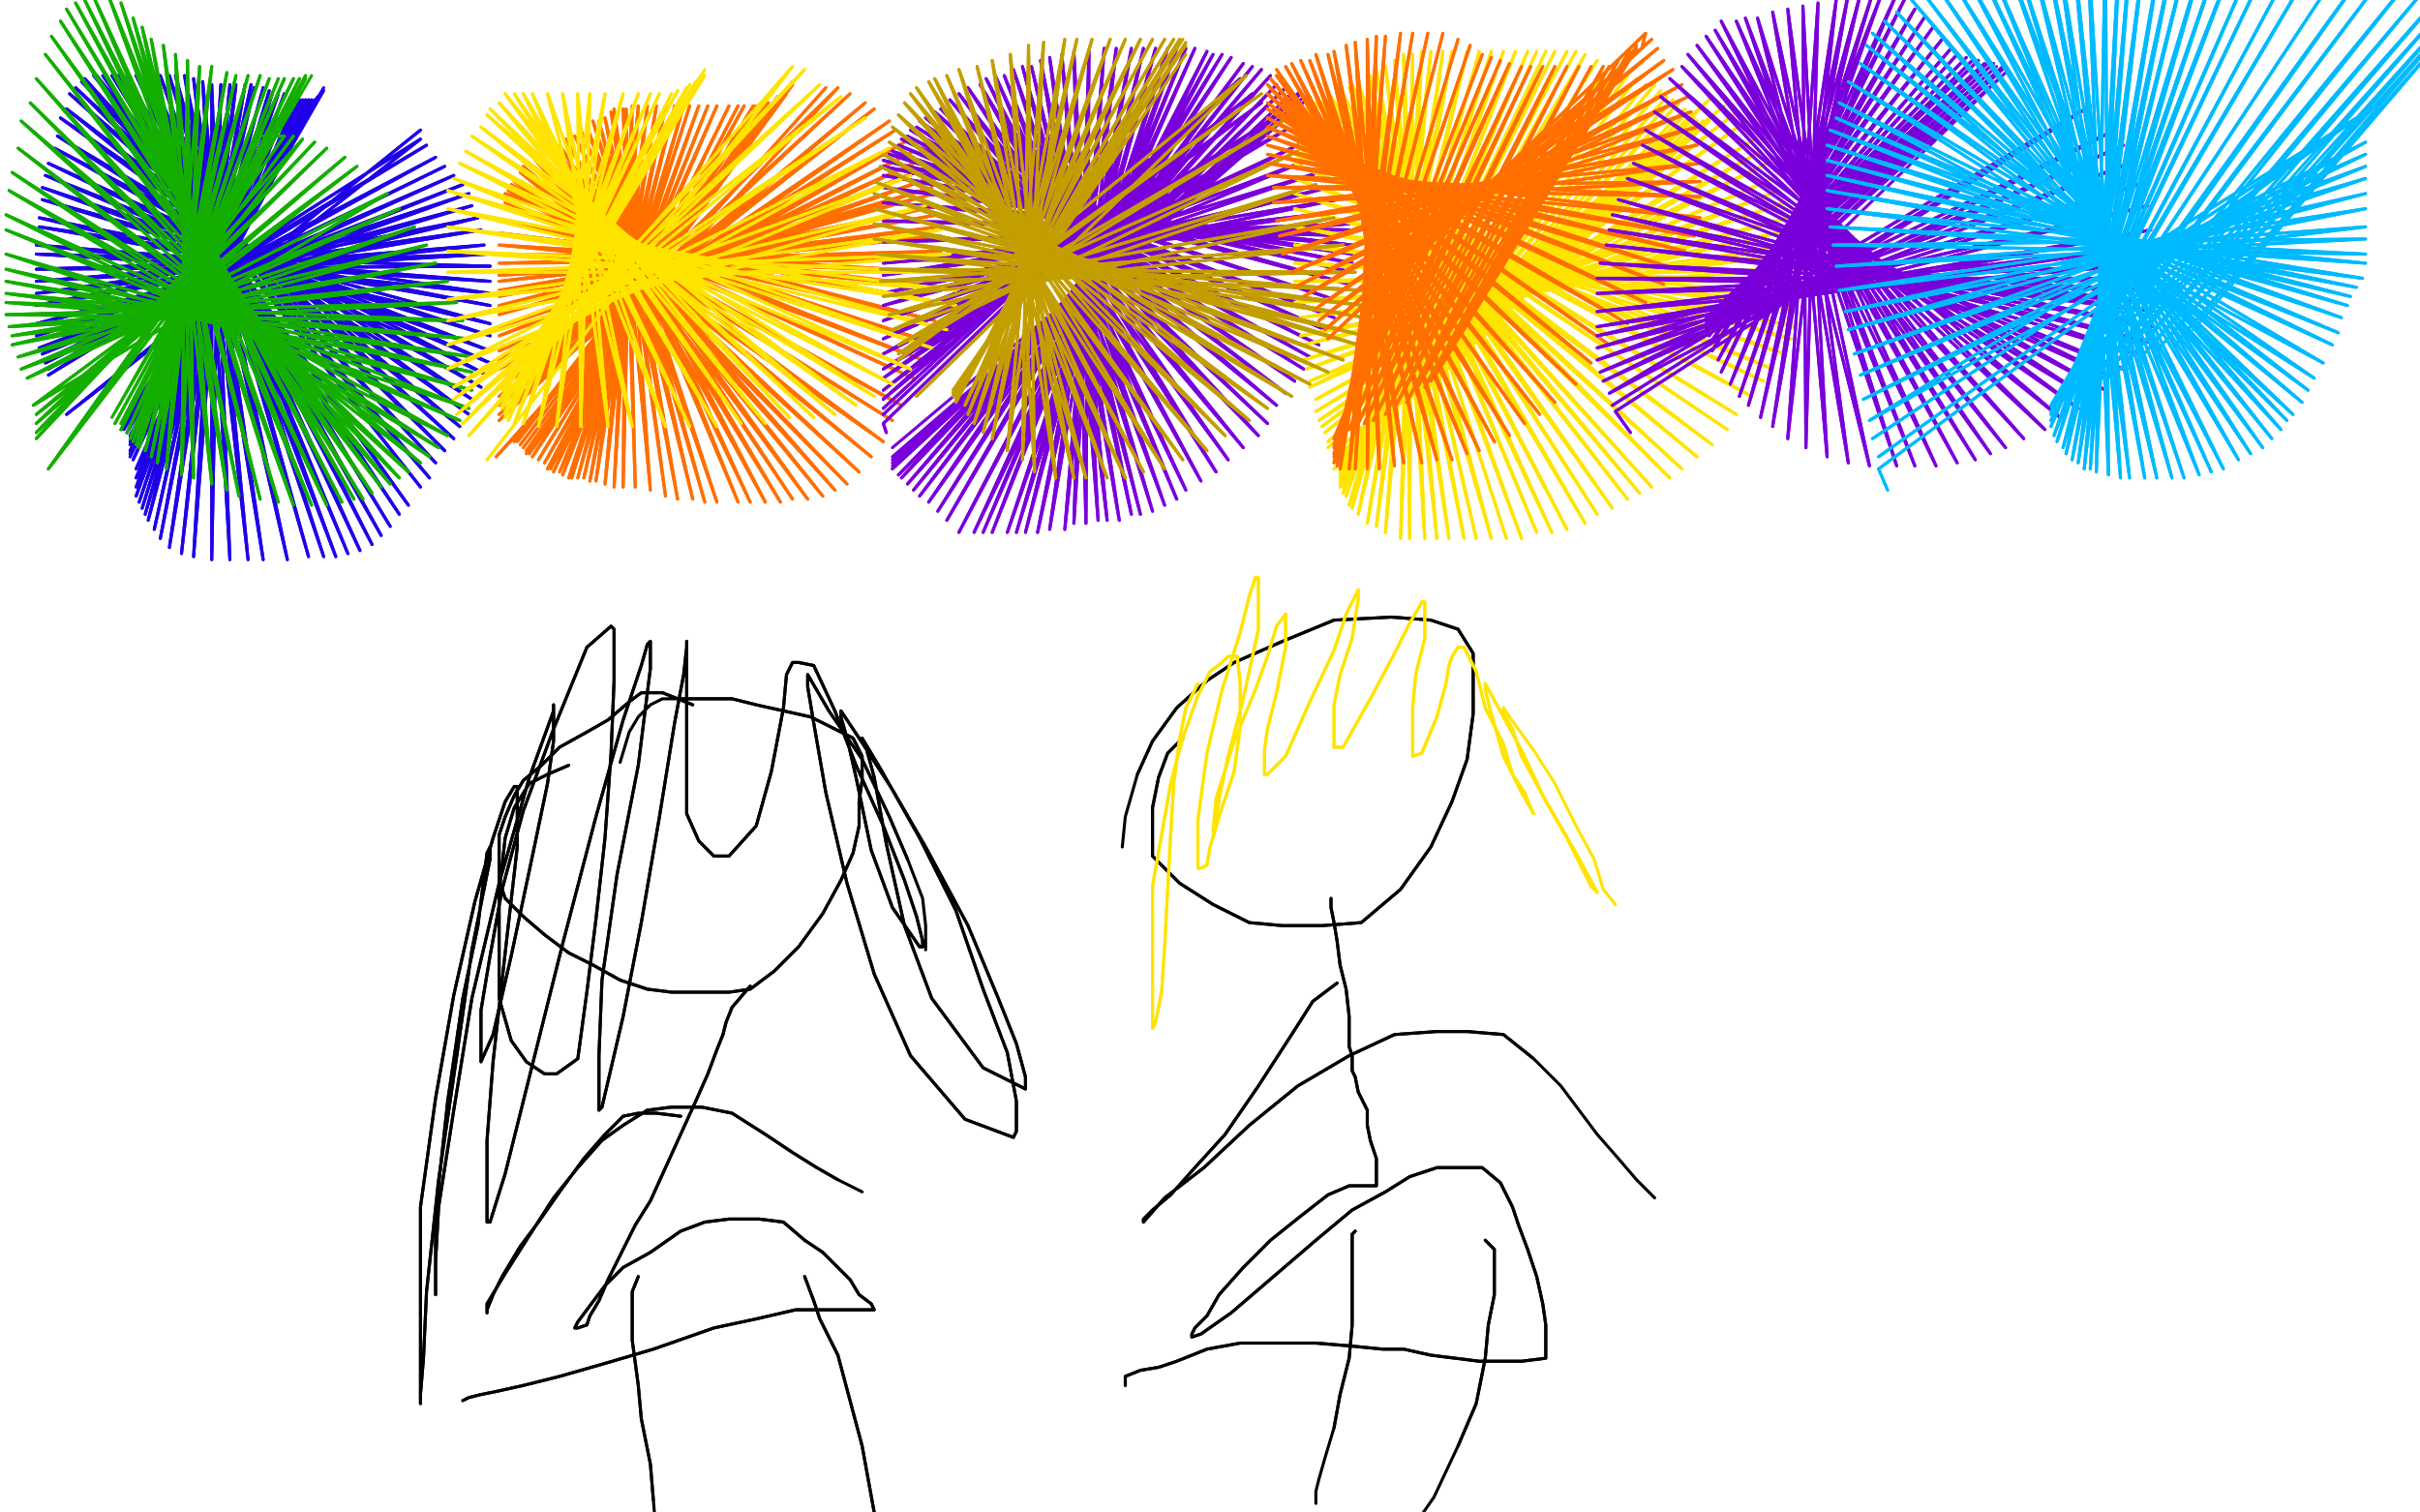 <?xml version="1.0" standalone="no"?>
<!DOCTYPE svg PUBLIC "-//W3C//DTD SVG 1.1//EN"
"http://www.w3.org/Graphics/SVG/1.1/DTD/svg11.dtd">

<svg width="800" height="500" version="1.1" xmlns="http://www.w3.org/2000/svg" xmlns:xlink="http://www.w3.org/1999/xlink" style="stroke-antialiasing: false"><desc>This SVG has been created on https://colorillo.com/</desc><rect x='0' y='0' width='800' height='500' style='fill: rgb(255,255,255); stroke-width:0' /><polyline points="22,137 139,43 139,43 22,137 22,137 139,46 139,46 16,124 16,124 141,48 141,48 16,122 16,122 144,52 144,52 15,120 15,120 147,55 147,55 15,119 15,119 150,58 150,58 14,117 14,117 153,61 153,61" style="fill: none; stroke: #1e00e9; stroke-width: 1; stroke-linejoin: round; stroke-linecap: round; stroke-antialiasing: false; stroke-antialias: 0; opacity: 1.0"/>
<polyline points="162,120 16,54 161,124 18,49 159,128 19,45 156,132 20,39 155,137 22,36 152,141 23,31 150,145 25,29 147,149" style="fill: none; stroke: #1e00e9; stroke-width: 1; stroke-linejoin: round; stroke-linecap: round; stroke-antialiasing: false; stroke-antialias: 0; opacity: 1.0"/>
<polyline points="153,61 13,115 155,64 12,111 156,68 12,107 158,72 12,101 159,76 12,97 160,81 12,93 161,84 12,89 162,88" style="fill: none; stroke: #1e00e9; stroke-width: 1; stroke-linejoin: round; stroke-linecap: round; stroke-antialiasing: false; stroke-antialias: 0; opacity: 1.0"/>
<polyline points="162,88 12,84 162,93 12,81 162,97 13,75 162,101 13,72 162,107 14,66 162,111 14,62 162,116 15,58 162,120" style="fill: none; stroke: #1e00e9; stroke-width: 1; stroke-linejoin: round; stroke-linecap: round; stroke-antialiasing: false; stroke-antialias: 0; opacity: 1.0"/>
<polyline points="147,149 27,27 144,153 28,26 142,158 31,25 139,161 32,25 135,167 34,25 132,170 37,25 129,174 39,25 126,177 42,25 123,180 45,25 119,182 48,25 115,183 50,25 111,184 53,25 107,184 56,25 102,184 58,25 95,185 61,25 87,185 64,26 82,185 67,27 76,185 70,28 70,185 73,28 64,184 76,28 60,183 78,28 56,181 81,28 53,178 83,28 51,175 84,29 49,172 87,29 48,170 89,30 47,168 90,31 46,166 92,31 45,164 94,31 45,161 96,32 45,158 98,33 45,155 99,33 44,152 100,33 43,151 101,33 43,150 102,33 43,150 102,33 43,149 103,33 43,149 104,33 43,147 105,32 43,146 105,32 43,144 106,31 42,143" style="fill: none; stroke: #1e00e9; stroke-width: 1; stroke-linejoin: round; stroke-linecap: round; stroke-antialiasing: false; stroke-antialias: 0; opacity: 1.0"/>
<polyline points="22,137 139,43 139,43 22,137 22,137 139,46 139,46 16,124 16,124 141,48 141,48 16,122 16,122 144,52 144,52 15,120 15,120 147,55 147,55 15,119 15,119 150,58 150,58 14,117 14,117 153,61 13,115 155,64 12,111 156,68 12,107 158,72 12,101 159,76 12,97 160,81 12,93 161,84 12,89 162,88 12,84 162,93 12,81 162,97 13,75 162,101 13,72 162,107 14,66 162,111 14,62 162,116 15,58 162,120 16,54 161,124 18,49 159,128 19,45 156,132 20,39 155,137 22,36 152,141 23,31 150,145 25,29 147,149 27,27 144,153 28,26 142,158 31,25 139,161 32,25 135,167 34,25 132,170 37,25 129,174 39,25 126,177 42,25 123,180 45,25 119,182 48,25 115,183 50,25 111,184 53,25 107,184 56,25 102,184 58,25 95,185 61,25 87,185 64,26 82,185 67,27 76,185 70,28 70,185 73,28 64,184 76,28 60,183 78,28 56,181 81,28 53,178 83,28 51,175 84,29 49,172 87,29 48,170 89,30 47,168 90,31 46,166 92,31 45,164 94,31 45,161 96,32 45,158 98,33 45,155 99,33 44,152 100,33 43,151 101,33 43,150 102,33 43,150 102,33 43,149 103,33 43,149 104,33 43,147 105,32 43,146 105,32 43,144 106,31 42,143 107,30 41,142 107,29 40,142" style="fill: none; stroke: #1e00e9; stroke-width: 1; stroke-linejoin: round; stroke-linecap: round; stroke-antialiasing: false; stroke-antialias: 0; opacity: 1.0"/>
<polyline points="164,151 273,29 273,29 164,151 164,151 277,29 277,29 165,139 165,139 281,31 281,31 165,137 165,137 286,34 286,34 165,134 165,134 289,36 289,36 165,131 165,131 294,40 294,40 165,128 165,128 296,43 296,43 165,125 299,47 165,122 302,50 165,119 304,53 165,116 305,56 165,111 307,59 165,108 308,62 165,104 309,64 165,101 310,68 165,98 310,71 165,96 310,75 165,93 311,78 165,91 311,83 165,87 311,86 165,84 311,90 165,81 311,95 165,77 311,100 166,73 309,106 167,69 307,113 167,67 305,119 167,64 302,125 168,63 298,134 169,61 295,139 170,60 292,146 172,57 288,151 173,55 284,156 175,54 280,160 177,53 276,162 179,51 272,164 181,50 267,165 183,48 262,165 185,48 258,166 187,46 253,166 190,45 248,166 192,43 244,166 194,42 237,166 196,40 233,166 198,40 229,165 200,39 224,165 202,37 220,164 203,36 215,162 206,36 210,161 207,36 206,161 209,35 203,161 211,35 200,160 214,35 197,159 217,35 195,159 220,35 193,158 223,35 191,158 226,35 189,158 228,35 188,158 231,35 186,157 234,35 185,156 237,35 183,156 241,35 182,155 244,35 181,155 246,35 180,153 249,35 178,152 250,35 176,151 253,34 176,151 254,34 175,150 256,34 174,150 257,32 174,149 259,31 174,149 260,31 173,148 261,29 173,148 262,28 172,147 262,28 171,146 262,27 170,146" style="fill: none; stroke: #ff6f00; stroke-width: 1; stroke-linejoin: round; stroke-linecap: round; stroke-antialiasing: false; stroke-antialias: 0; opacity: 1.0"/>
<polyline points="164,151 273,29 273,29 164,151 164,151 277,29 277,29 165,139 165,139 281,31 281,31 165,137 165,137 286,34 286,34 165,134 165,134 289,36 289,36 165,131 165,131 294,40 294,40 165,128 165,128 296,43 165,125 299,47 165,122 302,50 165,119 304,53 165,116 305,56 165,111 307,59 165,108 308,62 165,104 309,64 165,101 310,68 165,98 310,71 165,96 310,75 165,93 311,78 165,91 311,83 165,87 311,86 165,84 311,90 165,81 311,95 165,77 311,100 166,73 309,106 167,69 307,113 167,67 305,119 167,64 302,125 168,63 298,134 169,61 295,139 170,60 292,146 172,57 288,151 173,55 284,156 175,54 280,160 177,53 276,162 179,51 272,164 181,50 267,165 183,48 262,165 185,48 258,166 187,46 253,166 190,45 248,166 192,43 244,166 194,42 237,166 196,40 233,166 198,40 229,165 200,39 224,165 202,37 220,164 203,36 215,162 206,36 210,161 207,36 206,161 209,35 203,161 211,35 200,160 214,35 197,159 217,35 195,159 220,35 193,158 223,35 191,158 226,35 189,158 228,35 188,158 231,35 186,157 234,35 185,156 237,35 183,156 241,35 182,155 244,35 181,155 246,35 180,153 249,35 178,152 250,35 176,151 253,34 176,151 254,34 175,150 256,34 174,150 257,32 174,149 259,31 174,149 260,31 173,148 261,29 173,148 262,28 172,147 262,28 171,146 262,27 170,146" style="fill: none; stroke: #ff6f00; stroke-width: 1; stroke-linejoin: round; stroke-linecap: round; stroke-antialiasing: false; stroke-antialias: 0; opacity: 1.0"/>
<polyline points="293,143 292,140 292,140 410,26 410,26 292,137 292,137 410,26 410,26 292,135 292,135 410,26 410,26 292,132 292,132 414,31 414,31 292,129 292,129 417,34 417,34 292,125 292,125 421,39 421,39 292,122 425,43 292,117 429,48 292,112 432,53 292,106 436,57 292,101 439,62 292,97 442,66 292,91 443,70 292,87 446,74 292,80 446,76 292,73 446,78 292,67 447,81 292,62 447,84 292,58 447,87 292,55 447,90 292,53 446,94 294,51 444,100 295,50 441,105 297,48 438,109 298,46 436,114 300,45 433,118 301,43 431,122 303,42 428,126 304,40 425,130 306,39 422,134 309,37 419,140 311,36 416,144 314,33 411,148 317,31 406,152 320,29 402,156 324,28 397,159 326,26 392,162 329,25 389,165 332,25 385,167 335,23 381,169 338,22 377,170 341,22 374,170 344,20 370,172 347,19 366,172 351,18 363,172 355,17 359,173 360,17 355,173 365,16 352,175 369,16 347,175 374,16 343,176 378,16 339,176 382,16 336,176 386,16 333,176 389,16 328,176 392,16 325,176 395,16 322,176 399,17 317,176 401,18 313,172 404,18 310,169 407,19 307,166 411,21 304,164 414,22 302,162 417,23 300,160 420,25 298,158 422,28 297,157 425,29 295,155 427,31 295,155 429,31 295,155" style="fill: none; stroke: #7a00db; stroke-width: 1; stroke-linejoin: round; stroke-linecap: round; stroke-antialiasing: false; stroke-antialias: 0; opacity: 1.0"/>
<polyline points="293,143 292,140 292,140 410,26 410,26 292,137 292,137 410,26 410,26 292,135 292,135 410,26 410,26 292,132 292,132 414,31 414,31 292,129 292,129 417,34 417,34 292,125 292,125 421,39 292,122 425,43 292,117 429,48 292,112 432,53 292,106 436,57 292,101 439,62 292,97 442,66 292,91 443,70 292,87 446,74 292,80 446,76 292,73 446,78 292,67 447,81 292,62 447,84 292,58 447,87 292,55 447,90 292,53 446,94 294,51 444,100 295,50 441,105 297,48 438,109 298,46 436,114 300,45 433,118 301,43 431,122 303,42 428,126 304,40 425,130 306,39 422,134 309,37 419,140 311,36 416,144 314,33 411,148 317,31 406,152 320,29 402,156 324,28 397,159 326,26 392,162 329,25 389,165 332,25 385,167 335,23 381,169 338,22 377,170 341,22 374,170 344,20 370,172 347,19 366,172 351,18 363,172 355,17 359,173 360,17 355,173 365,16 352,175 369,16 347,175 374,16 343,176 378,16 339,176 382,16 336,176 386,16 333,176 389,16 328,176 392,16 325,176 395,16 322,176 399,17 317,176 401,18 313,172 404,18 310,169 407,19 307,166 411,21 304,164 414,22 302,162 417,23 300,160 420,25 298,158 422,28 297,157 425,29 295,155 427,31 295,155 429,31 295,155 430,31 295,154 431,32 295,153 433,32 295,153 433,32 295,152 433,32 295,151 433,32 295,148" style="fill: none; stroke: #7a00db; stroke-width: 1; stroke-linejoin: round; stroke-linecap: round; stroke-antialiasing: false; stroke-antialias: 0; opacity: 1.0"/>
<polyline points="441,155 565,33 565,33 441,152 441,152 565,33 565,33 441,150 441,150 565,33 565,33 439,148 439,148 565,33 565,33 439,146 439,146 570,35 570,35 438,143 438,143 573,38 573,38 437,141 576,41 436,139 580,46 435,136 582,50 435,132 584,54 433,128 586,59 433,126 588,63 432,122 590,67 431,119 591,72 431,114 592,76 430,111 593,81 430,105 593,84 428,100 593,89 428,93 593,93 428,87 593,98 428,81 593,102 428,75 593,108 428,69 592,112 428,64 590,117 428,59 586,122 428,54 583,126 428,51 579,131 428,48 574,137 428,46 571,142 428,45 566,147 428,42 561,151 429,40 556,155 431,39 552,158 432,36 546,161 434,36 542,163 435,34 538,165 437,34 533,168 439,33 528,170 440,32 524,173 442,31 518,175 444,31 513,176 446,29 508,176 447,28 503,178 449,28 498,178 449,27 493,178 452,25 488,178 453,25 484,178 455,23 479,178 458,22 475,178 461,20 471,178 464,18 466,178 467,18 463,178 470,17 458,176 473,17 455,174 477,17 452,173 480,17 449,170 485,17 447,168 489,17 446,167 493,17 445,164 497,17 444,163 501,17 444,161 505,17 443,161 508,17 443,160 511,17 443,159 514,17 443,158 518,17 443,157 521,17 443,156 524,18 443,155 528,20 443,154 532,22 443,153 535,23 443,152 538,25 444,150 541,26 445,149 544,28 447,146 547,28 450,143 549,30 454,140 551,32 457,137 553,33 460,134 555,34 463,133 557,36 464,132 558,37 465,131 560,39 466,131 561,40 467,131 563,40 467,131 564,40 467,131 565,40 467,131 565,40 469,131" style="fill: none; stroke: #ffe400; stroke-width: 1; stroke-linejoin: round; stroke-linecap: round; stroke-antialiasing: false; stroke-antialias: 0; opacity: 1.0"/>
<polyline points="441,155 565,33 565,33 441,152 441,152 565,33 565,33 441,150 441,150 565,33 565,33 439,148 439,148 565,33 565,33 439,146 439,146 570,35 570,35 438,143 438,143 573,38 437,141 576,41 436,139 580,46 435,136 582,50 435,132 584,54 433,128 586,59 433,126 588,63 432,122 590,67 431,119 591,72 431,114 592,76 430,111 593,81 430,105 593,84 428,100 593,89 428,93 593,93 428,87 593,98 428,81 593,102 428,75 593,108 428,69 592,112 428,64 590,117 428,59 586,122 428,54 583,126 428,51 579,131 428,48 574,137 428,46 571,142 428,45 566,147 428,42 561,151 429,40 556,155 431,39 552,158 432,36 546,161 434,36 542,163 435,34 538,165 437,34 533,168 439,33 528,170 440,32 524,173 442,31 518,175 444,31 513,176 446,29 508,176 447,28 503,178 449,28 498,178 449,27 493,178 452,25 488,178 453,25 484,178 455,23 479,178 458,22 475,178 461,20 471,178 464,18 466,178 467,18 463,178 470,17 458,176 473,17 455,174 477,17 452,173 480,17 449,170 485,17 447,168 489,17 446,167 493,17 445,164 497,17 444,163 501,17 444,161 505,17 443,161 508,17 443,160 511,17 443,159 514,17 443,158 518,17 443,157 521,17 443,156 524,18 443,155 528,20 443,154 532,22 443,153 535,23 443,152 538,25 444,150 541,26 445,149 544,28 447,146 547,28 450,143 549,30 454,140 551,32 457,137 553,33 460,134 555,34 463,133 557,36 464,132 558,37 465,131 560,39 466,131 561,40 467,131 563,40 467,131 564,40 467,131 565,40 467,131 565,40 469,131" style="fill: none; stroke: #ffe400; stroke-width: 1; stroke-linejoin: round; stroke-linecap: round; stroke-antialiasing: false; stroke-antialias: 0; opacity: 1.0"/>
<polyline points="87,45 94,45 94,45 16,155 16,155 97,45 97,45 16,155 16,155 100,46 100,46 12,145 12,145 104,47 104,47 12,143 12,143 108,49 108,49 12,140 12,140 114,52 114,52 12,137 12,137 118,55 118,55 11,134 11,134 128,64 9,125 132,69 7,122 137,75 6,118 141,81 4,114 144,87 4,111 148,93 3,108 151,100 2,104 153,106 2,100 155,112 2,97 156,118 2,93 156,123 2,89 156,129 2,84 155,135 2,76 152,139 2,71 148,144 3,63 145,148 4,57 142,151 6,49 139,153 7,40 135,156 10,34 132,158 12,26 129,160 15,18 126,161 17,12 123,163 20,7 120,165 22,3 117,165 25,1 113,166 28,0 108,167 31,-1 103,167 36,-1 97,167 40,1 92,166 44,6 86,165 47,9 79,164 50,13 75,162 54,15 70,160 58,18 64,158 62,20 60,157 66,22 55,155 70,22 52,153 75,24 50,151 78,25 48,149 82,25 46,148 86,25 45,147 89,26 44,146 92,26 43,145 94,26 42,143 97,26 40,142 99,26 40,140 101,26 38,140 101,25" style="fill: none; stroke: #14ae00; stroke-width: 1; stroke-linejoin: round; stroke-linecap: round; stroke-antialiasing: false; stroke-antialias: 0; opacity: 1.0"/>
<polyline points="87,45 94,45 94,45 16,155 16,155 97,45 97,45 16,155 16,155 100,46 100,46 12,145 12,145 104,47 104,47 12,143 12,143 108,49 108,49 12,140 12,140 114,52 114,52 12,137 12,137 118,55 118,55 11,134 128,64 9,125 132,69 7,122 137,75 6,118 141,81 4,114 144,87 4,111 148,93 3,108 151,100 2,104 153,106 2,100 155,112 2,97 156,118 2,93 156,123 2,89 156,129 2,84 155,135 2,76 152,139 2,71 148,144 3,63 145,148 4,57 142,151 6,49 139,153 7,40 135,156 10,34 132,158 12,26 129,160 15,18 126,161 17,12 123,163 20,7 120,165 22,3 117,165 25,1 113,166 28,0 108,167 31,-1 103,167 36,-1 97,167 40,1 92,166 44,6 86,165 47,9 79,164 50,13 75,162 54,15 70,160 58,18 64,158 62,20 60,157 66,22 55,155 70,22 52,153 75,24 50,151 78,25 48,149 82,25 46,148 86,25 45,147 89,26 44,146 92,26 43,145 94,26 42,143 97,26 40,142 99,26 40,140 101,26 38,140 101,25 37,138 103,25" style="fill: none; stroke: #14ae00; stroke-width: 1; stroke-linejoin: round; stroke-linecap: round; stroke-antialiasing: false; stroke-antialias: 0; opacity: 1.0"/>
<polyline points="161,152 262,22 262,22 155,144 155,144 266,23 266,23 153,140 153,140 271,28 271,28 151,137 151,137 278,32 278,32 150,132 150,132 286,39 286,39 150,128 150,128 294,49 294,49 148,122 148,122 301,58 301,58 148,114 306,68 148,106 311,76 148,99 314,84 148,90 316,90 148,83 316,96 148,75 316,101 148,69 313,109 148,63 308,115 150,59 301,122 152,54 295,127 154,50 289,131 156,45 283,134 159,42 276,137 161,38 269,138 162,36 261,138 165,34 253,140 167,31 245,140 170,31 237,141 173,31 228,141 176,31 220,141 181,31 209,141 186,31 201,141 191,31 192,141 195,31 184,141 200,31 178,141 206,31 173,140 211,31 170,140 215,31 168,139 218,31 167,138 222,31 167,137 224,30 167,136 227,29 166,135 228,28 166,134 230,27 166,134 231,26 166,134" style="fill: none; stroke: #ffe400; stroke-width: 1; stroke-linejoin: round; stroke-linecap: round; stroke-antialiasing: false; stroke-antialias: 0; opacity: 1.0"/>
<polyline points="161,152 262,22 262,22 155,144 155,144 266,23 266,23 153,140 153,140 271,28 271,28 151,137 151,137 278,32 278,32 150,132 150,132 286,39 286,39 150,128 150,128 294,49 294,49 148,122 148,122 301,58 148,114 306,68 148,106 311,76 148,99 314,84 148,90 316,90 148,83 316,96 148,75 316,101 148,69 313,109 148,63 308,115 150,59 301,122 152,54 295,127 154,50 289,131 156,45 283,134 159,42 276,137 161,38 269,138 162,36 261,138 165,34 253,140 167,31 245,140 170,31 237,141 173,31 228,141 176,31 220,141 181,31 209,141 186,31 201,141 191,31 192,141 195,31 184,141 200,31 178,141 206,31 173,140 211,31 170,140 215,31 168,139 218,31 167,138 222,31 167,137 224,30 167,136 227,29 166,135 228,28 166,134 230,27 166,134 231,26 166,134 233,25 166,134 233,23 166,131 233,23 166,129" style="fill: none; stroke: #ffe400; stroke-width: 1; stroke-linejoin: round; stroke-linecap: round; stroke-antialiasing: false; stroke-antialias: 0; opacity: 1.0"/>
<polyline points="444,81 291,93 448,90 291,89 450,96 290,84 451,101 289,79 451,105 289,74 451,111 289,69 449,114 289,64 444,119" style="fill: none; stroke: #c39e00; stroke-width: 1; stroke-linejoin: round; stroke-linecap: round; stroke-antialiasing: false; stroke-antialias: 0; opacity: 1.0"/>
<polyline points="303,131 412,25 412,25 297,119 297,119 417,31 417,31 297,117 297,117 424,40 424,40 297,114 297,114 429,50 429,50 295,109 295,109 435,61 435,61 294,104 294,104 441,72 441,72 292,98 292,98 444,81 444,81" style="fill: none; stroke: #c39e00; stroke-width: 1; stroke-linejoin: round; stroke-linecap: round; stroke-antialiasing: false; stroke-antialias: 0; opacity: 1.0"/>
<polyline points="444,119 289,60 439,123 291,55 433,127 292,51 427,131 294,47 419,135 295,42 413,139 297,38 405,144 299,34 399,149 301,31 391,152 303,29 385,155 307,27 378,156 309,26 372,158 313,25 366,158 317,23 359,158 323,22 355,158 328,20 349,158 334,18 342,156 340,15 338,152 345,14 333,149 352,13 328,145 356,13 325,143 361,13 322,140 367,13 320,137 372,13 319,134 377,13 316,133 381,13 316,132 385,13 316,131 388,13 315,131 390,13 315,131" style="fill: none; stroke: #c39e00; stroke-width: 1; stroke-linejoin: round; stroke-linecap: round; stroke-antialiasing: false; stroke-antialias: 0; opacity: 1.0"/>
<polyline points="303,131 412,25 412,25 297,119 297,119 417,31 417,31 297,117 297,117 424,40 424,40 297,114 297,114 429,50 429,50 295,109 295,109 435,61 435,61 294,104 294,104 441,72 441,72 292,98 292,98 444,81 291,93 448,90 291,89 450,96 290,84 451,101 289,79 451,105 289,74 451,111 289,69 449,114 289,64 444,119 289,60 439,123 291,55 433,127 292,51 427,131 294,47 419,135 295,42 413,139 297,38 405,144 299,34 399,149 301,31 391,152 303,29 385,155 307,27 378,156 309,26 372,158 313,25 366,158 317,23 359,158 323,22 355,158 328,20 349,158 334,18 342,156 340,15 338,152 345,14 333,149 352,13 328,145 356,13 325,143 361,13 322,140 367,13 320,137 372,13 319,134 377,13 316,133 381,13 316,132 385,13 316,131 388,13 315,131 390,13 315,131 391,13 315,131 392,14 315,130 392,15 315,130 392,18 315,129" style="fill: none; stroke: #c39e00; stroke-width: 1; stroke-linejoin: round; stroke-linecap: round; stroke-antialiasing: false; stroke-antialias: 0; opacity: 1.0"/>
<polyline points="543,15 544,11 544,11 439,112 439,112 546,13 546,13 438,109 438,109 548,16 548,16 436,106 436,106 550,20 550,20 435,102 435,102 553,23 553,23 431,98 431,98 556,28 556,28 428,95 428,95 558,32 558,32 427,90 427,90 559,37 424,84 561,42 423,78 561,48 422,73 562,54 421,67 562,60 421,62 562,65 419,58 562,72 419,54 560,78 419,51 557,83 419,48 554,89 419,45 550,94 419,42 544,100 419,39 538,107 419,36 532,114 419,34 526,120 419,31 521,127 419,28 514,133 420,26 509,137 422,25 504,140 422,23 499,144 425,22 494,146 427,21 489,149 430,20 485,150 433,20 480,152 435,18 475,152 439,18 470,153 441,17 464,153 445,15 461,154 448,14 456,155 452,13 452,155 455,12 448,155 458,12 446,155 463,11 443,155 467,11 442,154 472,11 441,153 477,11 441,151 482,13 441,150 486,15 441,148 490,18 441,147 493,19 441,145 496,20 443,143 499,21 446,142 503,22 449,140 506,22 451,140 510,22 454,139 514,22 458,137 518,22 461,135 522,22 465,133 526,22 468,129 530,22 471,128 532,22 472,126 535,20 473,126 538,18 473,125 539,17 474,125 541,16" style="fill: none; stroke: #ff6f00; stroke-width: 1; stroke-linejoin: round; stroke-linecap: round; stroke-antialiasing: false; stroke-antialias: 0; opacity: 1.0"/>
<polyline points="543,15 544,11 544,11 439,112 439,112 546,13 546,13 438,109 438,109 548,16 548,16 436,106 436,106 550,20 550,20 435,102 435,102 553,23 553,23 431,98 431,98 556,28 556,28 428,95 428,95 558,32 558,32 427,90 559,37 424,84 561,42 423,78 561,48 422,73 562,54 421,67 562,60 421,62 562,65 419,58 562,72 419,54 560,78 419,51 557,83 419,48 554,89 419,45 550,94 419,42 544,100 419,39 538,107 419,36 532,114 419,34 526,120 419,31 521,127 419,28 514,133 420,26 509,137 422,25 504,140 422,23 499,144 425,22 494,146 427,21 489,149 430,20 485,150 433,20 480,152 435,18 475,152 439,18 470,153 441,17 464,153 445,15 461,154 448,14 456,155 452,13 452,155 455,12 448,155 458,12 446,155 463,11 443,155 467,11 442,154 472,11 441,153 477,11 441,151 482,13 441,150 486,15 441,148 490,18 441,147 493,19 441,145 496,20 443,143 499,21 446,142 503,22 449,140 506,22 451,140 510,22 454,139 514,22 458,137 518,22 461,135 522,22 465,133 526,22 468,129 530,22 471,128 532,22 472,126 535,20 473,126 538,18 473,125 539,17 474,125 541,16 474,125 541,15" style="fill: none; stroke: #ff6f00; stroke-width: 1; stroke-linejoin: round; stroke-linecap: round; stroke-antialiasing: false; stroke-antialias: 0; opacity: 1.0"/>
<polyline points="539,143 534,136 534,136 691,35 691,35 533,134 533,134 691,35 691,35 532,130 532,130 699,43 699,43 530,126 530,126 702,48 702,48 529,123 529,123 704,54 704,54 528,119 528,119 707,61 707,61 528,115 528,115 710,68 710,68 528,111 711,76 528,108 712,81 528,103 713,87 528,97 713,92 528,92 713,96 529,87 713,100 531,81 713,103 532,76 712,108 533,71 710,113 535,66 706,117 538,59 702,122 540,54 699,125 543,48 696,129 544,43 691,132 547,37 687,135 549,32 681,138 552,26 676,142 556,22 669,145 558,18 663,148 561,15 658,150 564,12 653,152 567,10 647,153 569,7 640,154 574,7 633,154 577,6 627,154 581,6 618,154 586,4 611,153 591,3 604,151 596,2 597,148 601,1 591,145 607,0 586,141 611,-2 582,138 615,-2 578,134 619,-2 575,131 622,-2 572,127 627,-2 569,123 630,-1 568,119 633,3 566,116 636,6 565,114 639,9 565,111 642,13 564,110 645,16 564,109 647,18 564,108 650,19 564,107 652,20 564,106 654,20 564,105 656,21 565,104 657,21 566,104 659,21 568,103" style="fill: none; stroke: #7a00db; stroke-width: 1; stroke-linejoin: round; stroke-linecap: round; stroke-antialiasing: false; stroke-antialias: 0; opacity: 1.0"/>
<polyline points="539,143 534,136 534,136 691,35 691,35 533,134 533,134 691,35 691,35 532,130 532,130 699,43 699,43 530,126 530,126 702,48 702,48 529,123 529,123 704,54 704,54 528,119 528,119 707,61 707,61 528,115 528,115 710,68 528,111 711,76 528,108 712,81 528,103 713,87 528,97 713,92 528,92 713,96 529,87 713,100 531,81 713,103 532,76 712,108 533,71 710,113 535,66 706,117 538,59 702,122 540,54 699,125 543,48 696,129 544,43 691,132 547,37 687,135 549,32 681,138 552,26 676,142 556,22 669,145 558,18 663,148 561,15 658,150 564,12 653,152 567,10 647,153 569,7 640,154 574,7 633,154 577,6 627,154 581,6 618,154 586,4 611,153 591,3 604,151 596,2 597,148 601,1 591,145 607,0 586,141 611,-2 582,138 615,-2 578,134 619,-2 575,131 622,-2 572,127 627,-2 569,123 630,-1 568,119 633,3 566,116 636,6 565,114 639,9 565,111 642,13 564,110 645,16 564,109 647,18 564,108 650,19 564,107 652,20 564,106 654,20 564,105 656,21 565,104 657,21 566,104 659,21 568,103 660,22 571,103 662,22 574,102 663,22 577,102 663,24 581,103" style="fill: none; stroke: #7a00db; stroke-width: 1; stroke-linejoin: round; stroke-linecap: round; stroke-antialiasing: false; stroke-antialias: 0; opacity: 1.0"/>
<circle cx="796.5" cy="1.5" r="0" style="fill: #00baff; stroke-antialiasing: false; stroke-antialias: 0; opacity: 1.0"/>
<polyline points="624,162 621,155 621,155 779,39 779,39 621,151 621,151 779,39 779,39 619,145 619,145 779,39 779,39 618,139 618,139 782,47 782,47 616,132 616,132 782,51 782,51 615,124 615,124 782,55 782,55 613,117 613,117 782,59 782,59 611,109 782,64 610,103 782,69 608,96 782,75 607,88 782,79 606,81 782,84 605,75 782,87 604,69 781,92 604,63 779,95 604,58 777,98 604,53 776,101 604,48 774,105 605,43 773,110 607,39 771,114 608,34 768,120 611,27 765,125 615,21 763,129 617,15 761,133 619,11 758,137 623,7 756,139 627,4 754,142 632,0 751,145 636,-2 748,148 640,-5 744,150 645,-7 740,152 649,-10 735,155 654,-11 731,156 657,-13 727,157 663,-14 722,158 666,-15 718,158 671,-16 713,158 676,-17 709,158 680,-18 704,158 685,-20 701,158 690,-21 697,157 696,-23 693,156 701,-24 691,155 705,-24 689,155 710,-25 687,153 716,-25 685,152 721,-26 683,150 726,-26 682,148 732,-26 680,146 737,-24 679,144 742,-22 678,141 748,-20 678,139 753,-19 678,137 760,-16 678,136 766,-14 678,134 774,-11 679,133 782,-10 682,132 788,-8 685,130 796,-6 690,128 802,-4 695,125 808,-3 701,122" style="fill: none; stroke: #00baff; stroke-width: 1; stroke-linejoin: round; stroke-linecap: round; stroke-antialiasing: false; stroke-antialias: 0; opacity: 1.0"/>
<polyline points="624,162 621,155 621,155 779,39 779,39 621,151 621,151 779,39 779,39 619,145 619,145 779,39 779,39 618,139 618,139 782,47 782,47 616,132 616,132 782,51 782,51 615,124 615,124 782,55 782,55 613,117 613,117 782,59 611,109 782,64 610,103 782,69 608,96 782,75 607,88 782,79 606,81 782,84 605,75 782,87 604,69 781,92 604,63 779,95 604,58 777,98 604,53 776,101 604,48 774,105 605,43 773,110 607,39 771,114 608,34 768,120 611,27 765,125 615,21 763,129 617,15 761,133 619,11 758,137 623,7 756,139 627,4 754,142 632,0 751,145 636,-2 748,148 640,-5 744,150 645,-7 740,152 649,-10 735,155 654,-11 731,156 657,-13 727,157 663,-14 722,158 666,-15 718,158 671,-16 713,158 676,-17 709,158 680,-18 704,158 685,-20 701,158 690,-21 697,157 696,-23 693,156 701,-24 691,155 705,-24 689,155 710,-25 687,153 716,-25 685,152 721,-26 683,150 726,-26 682,148 732,-26 680,146 737,-24 679,144 742,-22 678,141 748,-20 678,139 753,-19 678,137 760,-16 678,136 766,-14 678,134 774,-11 679,133 782,-10 682,132 788,-8 685,130 796,-6 690,128 802,-4 695,125 808,-3 701,122 812,-2 707,119 816,-2 713,116 818,-2 719,114 820,-2 725,109" style="fill: none; stroke: #00baff; stroke-width: 1; stroke-linejoin: round; stroke-linecap: round; stroke-antialiasing: false; stroke-antialias: 0; opacity: 1.0"/>
<polyline points="229,233 219,229 219,229 216,229 216,229 212,229 212,229 208,232 208,232 201,238 201,238 194,242 194,242 185,247 185,247 179,253 173,258 170,263 167,270 165,276 165,282 165,291 167,297 173,303 180,309 188,315 196,319 205,324 214,327 222,328 231,328 241,328 248,327 256,321 264,313 272,302 278,291 282,282 284,273 284,265 285,258 285,250 282,244 276,241 268,237 259,235 250,233 242,231 233,231 225,231" style="fill: none; stroke: #000000; stroke-width: 1; stroke-linejoin: round; stroke-linecap: round; stroke-antialiasing: false; stroke-antialias: 0; opacity: 1.0"/>
<polyline points="229,233 219,229 219,229 216,229 216,229 212,229 212,229 208,232 208,232 201,238 201,238 194,242 194,242 185,247 179,253 173,258 170,263 167,270 165,276 165,282 165,291 167,297 173,303 180,309 188,315 196,319 205,324 214,327 222,328 231,328 241,328 248,327 256,321 264,313 272,302 278,291 282,282 284,273 284,265 285,258 285,250 282,244 276,241 268,237 259,235 250,233 242,231 233,231 225,231 219,231 215,233 211,237 208,242 205,252" style="fill: none; stroke: #000000; stroke-width: 1; stroke-linejoin: round; stroke-linecap: round; stroke-antialiasing: false; stroke-antialias: 0; opacity: 1.0"/>
<polyline points="248,326 242,333 242,333 240,338 240,338 239,342 239,342 237,347 237,347 234,355 234,355 230,364 230,364 225,375 225,375 220,386 215,397 210,405 206,413 201,423 198,430 195,435 194,438 191,439 190,439 191,437 194,433 200,425 206,419 215,414 225,407 233,404 241,403 251,403 259,404 266,410 272,414 277,419 281,423 284,428 288,431 289,433 288,433 281,433 274,433 263,433 250,436 236,439 216,446 199,451 185,455 173,458 164,460 159,461 155,462 153,463" style="fill: none; stroke: #000000; stroke-width: 1; stroke-linejoin: round; stroke-linecap: round; stroke-antialiasing: false; stroke-antialias: 0; opacity: 1.0"/>
<polyline points="248,326 242,333 242,333 240,338 240,338 239,342 239,342 237,347 237,347 234,355 234,355 230,364 230,364 225,375 220,386 215,397 210,405 206,413 201,423 198,430 195,435 194,438 191,439 190,439 191,437 194,433 200,425 206,419 215,414 225,407 233,404 241,403 251,403 259,404 266,410 272,414 277,419 281,423 284,428 288,431 289,433 288,433 281,433 274,433 263,433 250,436 236,439 216,446 199,451 185,455 173,458 164,460 159,461 155,462 153,463" style="fill: none; stroke: #000000; stroke-width: 1; stroke-linejoin: round; stroke-linecap: round; stroke-antialiasing: false; stroke-antialias: 0; opacity: 1.0"/>
<polyline points="211,422 209,427 209,427 209,435 209,435 209,443 209,443 211,458 211,458 212,469 212,469 215,484 215,484 216,496 216,496" style="fill: none; stroke: #000000; stroke-width: 1; stroke-linejoin: round; stroke-linecap: round; stroke-antialiasing: false; stroke-antialias: 0; opacity: 1.0"/>
<polyline points="211,422 209,427 209,427 209,435 209,435 209,443 209,443 211,458 211,458 212,469 212,469 215,484 215,484 216,496 217,508 217,517 217,523 217,525 217,523" style="fill: none; stroke: #000000; stroke-width: 1; stroke-linejoin: round; stroke-linecap: round; stroke-antialiasing: false; stroke-antialias: 0; opacity: 1.0"/>
<polyline points="266,422 269,430 269,430 271,436 271,436 277,448 277,448 281,463 281,463 285,478 285,478 289,500 289,500 289,524 289,524" style="fill: none; stroke: #000000; stroke-width: 1; stroke-linejoin: round; stroke-linecap: round; stroke-antialiasing: false; stroke-antialias: 0; opacity: 1.0"/>
<polyline points="266,422 269,430 269,430 271,436 271,436 277,448 277,448 281,463 281,463 285,478 285,478 289,500 289,500 289,524 292,536" style="fill: none; stroke: #000000; stroke-width: 1; stroke-linejoin: round; stroke-linecap: round; stroke-antialiasing: false; stroke-antialias: 0; opacity: 1.0"/>
<polyline points="225,369 217,368 217,368 211,368 211,368 206,369 206,369 200,375 200,375 193,383 193,383 185,394 185,394 178,404 178,404 172,412 166,422 163,428 161,433 161,434 161,431 167,421 174,410 183,396 191,386 199,377 206,372 214,367" style="fill: none; stroke: #000000; stroke-width: 1; stroke-linejoin: round; stroke-linecap: round; stroke-antialiasing: false; stroke-antialias: 0; opacity: 1.0"/>
<polyline points="225,369 217,368 217,368 211,368 211,368 206,369 206,369 200,375 200,375 193,383 193,383 185,394 185,394 178,404 172,412 166,422 163,428 161,433 161,434 161,431 167,421 174,410 183,396 191,386 199,377 206,372 214,367 222,366 232,366 242,368 253,375 262,381 270,386 277,390 285,394" style="fill: none; stroke: #000000; stroke-width: 1; stroke-linejoin: round; stroke-linecap: round; stroke-antialiasing: false; stroke-antialias: 0; opacity: 1.0"/>
<polyline points="214,367 222,366 232,366 242,368 253,375 262,381 270,386 277,390" style="fill: none; stroke: #000000; stroke-width: 1; stroke-linejoin: round; stroke-linecap: round; stroke-antialiasing: false; stroke-antialias: 0; opacity: 1.0"/>
<polyline points="391,244 386,249 386,249 383,257 383,257 381,267 381,267 381,275 381,275 381,283 381,283 390,292 390,292 401,299 401,299 413,305 424,306 437,306 450,305 463,294 473,280 480,265 485,251 487,236 487,226 487,216 482,208 473,205 460,204 441,205 424,212 408,219 399,225 389,234 381,245 376,256" style="fill: none; stroke: #000000; stroke-width: 1; stroke-linejoin: round; stroke-linecap: round; stroke-antialiasing: false; stroke-antialias: 0; opacity: 1.0"/>
<polyline points="391,244 386,249 386,249 383,257 383,257 381,267 381,267 381,275 381,275 381,283 381,283 390,292 390,292 401,299 413,305 424,306 437,306 450,305 463,294 473,280 480,265 485,251 487,236 487,226 487,216 482,208 473,205 460,204 441,205 424,212 408,219 399,225 389,234 381,245 376,256 372,270 371,280" style="fill: none; stroke: #000000; stroke-width: 1; stroke-linejoin: round; stroke-linecap: round; stroke-antialiasing: false; stroke-antialias: 0; opacity: 1.0"/>
<polyline points="440,297 440,300 440,300 441,305 441,305 442,311 442,311 443,319 443,319 445,327 445,327 446,336 446,336 446,342 446,342 446,346 447,349 447,350 447,351 447,352 447,354 448,356 449,361 452,367 452,372 453,377 455,383 455,387 455,390 455,391 455,392 452,392 446,392 439,395 430,402 420,410 411,419 403,428 399,435 395,439 394,441 394,442 397,441 407,434 421,422 435,410 447,400 458,394 466,389 475,386 483,386 490,386 496,391 500,399 502,405 505,413 508,422 510,431 511,438 511,444 511,449 503,450 489,450 481,449 473,448 464,446 457,446 447,445 435,444 421,444 410,444 399,446 389,450 383,452 377,453 372,455 372,458" style="fill: none; stroke: #000000; stroke-width: 1; stroke-linejoin: round; stroke-linecap: round; stroke-antialiasing: false; stroke-antialias: 0; opacity: 1.0"/>
<polyline points="440,297 440,300 440,300 441,305 441,305 442,311 442,311 443,319 443,319 445,327 445,327 446,336 446,336 446,342 446,346 447,349 447,350 447,351 447,352 447,354 448,356 449,361 452,367 452,372 453,377 455,383 455,387 455,390 455,391 455,392 452,392 446,392 439,395 430,402 420,410 411,419 403,428 399,435 395,439 394,441 394,442 397,441 407,434 421,422 435,410 447,400 458,394 466,389 475,386 483,386 490,386 496,391 500,399 502,405 505,413 508,422 510,431 511,438 511,444 511,449 503,450 489,450 481,449 473,448 464,446 457,446 447,445 435,444 421,444 410,444 399,446 389,450 383,452 377,453 372,455 372,458" style="fill: none; stroke: #000000; stroke-width: 1; stroke-linejoin: round; stroke-linecap: round; stroke-antialiasing: false; stroke-antialias: 0; opacity: 1.0"/>
<polyline points="448,407 447,408 447,408 447,416 447,416 447,427 447,427 447,438 447,438 446,449 446,449 443,461 443,461 441,472 441,472" style="fill: none; stroke: #000000; stroke-width: 1; stroke-linejoin: round; stroke-linecap: round; stroke-antialiasing: false; stroke-antialias: 0; opacity: 1.0"/>
<polyline points="448,407 447,408 447,408 447,416 447,416 447,427 447,427 447,438 447,438 446,449 446,449 443,461 443,461 441,472 438,482 436,489 435,493 435,497" style="fill: none; stroke: #000000; stroke-width: 1; stroke-linejoin: round; stroke-linecap: round; stroke-antialiasing: false; stroke-antialias: 0; opacity: 1.0"/>
<polyline points="491,410 494,413 494,413 494,419 494,419 494,428 494,428 492,438 492,438 491,449 491,449 488,464 488,464 482,478 482,478" style="fill: none; stroke: #000000; stroke-width: 1; stroke-linejoin: round; stroke-linecap: round; stroke-antialiasing: false; stroke-antialias: 0; opacity: 1.0"/>
<polyline points="491,410 494,413 494,413 494,419 494,419 494,428 494,428 492,438 492,438 491,449 491,449 488,464 488,464 482,478 474,495 467,505" style="fill: none; stroke: #000000; stroke-width: 1; stroke-linejoin: round; stroke-linecap: round; stroke-antialiasing: false; stroke-antialias: 0; opacity: 1.0"/>
<polyline points="442,325 434,331 434,331 427,342 427,342 416,359 416,359 405,375 405,375 395,386 395,386 387,395 387,395 381,400 381,400 378,403 378,404 385,396 398,386 413,372 429,359 446,349 461,342 475,341 485,341 497,342 507,350" style="fill: none; stroke: #000000; stroke-width: 1; stroke-linejoin: round; stroke-linecap: round; stroke-antialiasing: false; stroke-antialias: 0; opacity: 1.0"/>
<polyline points="442,325 434,331 434,331 427,342 427,342 416,359 416,359 405,375 405,375 395,386 395,386 387,395 387,395 381,400 378,403 378,404 385,396 398,386 413,372 429,359 446,349 461,342 475,341 485,341 497,342 507,350 516,359 522,367 528,375 535,383 541,390 547,396" style="fill: none; stroke: #000000; stroke-width: 1; stroke-linejoin: round; stroke-linecap: round; stroke-antialiasing: false; stroke-antialias: 0; opacity: 1.0"/>
<polyline points="396,226 392,234 392,234 390,244 390,244 388,259 388,259 387,276 387,276 386,294 386,294 385,313 385,313 384,328 384,328 382,338 381,340 381,328 381,311 381,293 384,276 387,259 391,244 396,230 400,222 404,219 406,217 409,217 410,226 410,240 408,255 403,270 400,280 399,286 397,287 396,287 396,271 399,249 404,228 410,209 413,197 415,191 416,191 416,208 411,231 406,250 403,264 402,272 401,275 402,264 408,245 415,228 419,217 422,207 425,203 425,214 422,229 419,241 418,248 418,253 418,256 419,256 425,250 433,232 441,215 445,203 448,197 449,195 449,198 447,211 443,223 441,233 441,241 441,245 441,247 444,247 453,231 461,216 466,206 469,201 470,199 471,199 471,211 468,223 467,234 467,242 467,247 467,250 470,249 475,237 478,226 479,220 480,217 482,214 484,214 488,222 491,234 497,246 500,256 504,262 506,267 507,269 503,262 497,250 493,236 491,228 491,226 497,237 503,248 511,265 518,277 523,287 526,293 528,295 521,282 510,263 503,250 500,241 497,236 497,235 497,234 499,237" style="fill: none; stroke: #ffe400; stroke-width: 1; stroke-linejoin: round; stroke-linecap: round; stroke-antialiasing: false; stroke-antialias: 0; opacity: 1.0"/>
<polyline points="396,226 392,234 392,234 390,244 390,244 388,259 388,259 387,276 387,276 386,294 386,294 385,313 385,313 384,328 382,338 381,340 381,328 381,311 381,293 384,276 387,259 391,244 396,230 400,222 404,219 406,217 409,217 410,226 410,240 408,255 403,270 400,280 399,286 397,287 396,287 396,271 399,249 404,228 410,209 413,197 415,191 416,191 416,208 411,231 406,250 403,264 402,272 401,275 402,264 408,245 415,228 419,217 422,207 425,203 425,214 422,229 419,241 418,248 418,253 418,256 419,256 425,250 433,232 441,215 445,203 448,197 449,195 449,198 447,211 443,223 441,233 441,241 441,245 441,247 444,247 453,231 461,216 466,206 469,201 470,199 471,199 471,211 468,223 467,234 467,242 467,247 467,250 470,249 475,237 478,226 479,220 480,217 482,214 484,214 488,222 491,234 497,246 500,256 504,262 506,267 507,269 503,262 497,250 493,236 491,228 491,226 497,237 503,248 511,265 518,277 523,287 526,293 528,295 521,282 510,263 503,250 500,241 497,236 497,235 497,234 499,237 507,248 514,259 521,273 527,284 530,294 534,299" style="fill: none; stroke: #ffe400; stroke-width: 1; stroke-linejoin: round; stroke-linecap: round; stroke-antialiasing: false; stroke-antialias: 0; opacity: 1.0"/>
<polyline points="188,253 181,256 181,256 175,259 175,259 170,267 170,267 167,277 167,277 165,295 165,295 165,313 165,313 165,330 165,330 169,344 174,351 180,355 184,355 191,350 194,328 197,304 200,277 202,249 203,225 203,213 203,208 202,207 194,214 183,241 173,268 166,294 162,316 159,334 159,346 159,351 163,342 169,316 176,283 181,259 183,245 183,236 183,233 183,235 175,257 165,292 156,330 150,367 145,399 144,417 144,427 144,428 144,426 144,401 148,364 153,330 158,306 160,290 161,282 162,280 162,284 156,314 151,349" style="fill: none; stroke: #000000; stroke-width: 1; stroke-linejoin: round; stroke-linecap: round; stroke-antialiasing: false; stroke-antialias: 0; opacity: 1.0"/>
<polyline points="151,349 145,390 141,427 140,449 139,461 139,464 139,463 139,438 139,399 144,363 150,329 157,298 163,277 167,265 170,260 171,260 171,280 167,315 163,351 161,377 161,395 161,404 162,404 167,388 176,352 186,312 197,270 206,238 212,220 214,213 215,212 215,221 211,253 204,289 199,324 198,349 198,363 198,367 199,366 206,336 212,305 218,270 223,239 226,223 227,214 227,212 227,219 227,236 227,252 227,269 231,278 236,283 241,283 250,273 255,255 259,234 260,223 262,219 264,219 269,220 276,235 283,253 292,273 299,291 303,303 305,311 305,313 304,313 295,300 288,281 283,257 280,244 278,237 278,235 284,244 295,261 306,280 320,306 330,330 336,345 339,356 339,360 325,353 308,330 299,306 293,279 289,257 286,246 285,244 291,254 304,277 316,301 325,327 333,348 336,364 336,374 335,376 319,370 301,349 289,322 280,292 273,262 269,239 267,227 267,223 274,235 285,251 294,270 300,284" style="fill: none; stroke: #000000; stroke-width: 1; stroke-linejoin: round; stroke-linecap: round; stroke-antialiasing: false; stroke-antialias: 0; opacity: 1.0"/>
<polyline points="188,253 181,256 181,256 175,259 175,259 170,267 170,267 167,277 167,277 165,295 165,295 165,313 165,313 165,330 169,344 174,351 180,355 184,355 191,350 194,328 197,304 200,277 202,249 203,225 203,213 203,208 202,207 194,214 183,241 173,268 166,294 162,316 159,334 159,346 159,351 163,342 169,316 176,283 181,259 183,245 183,236 183,233 183,235 175,257 165,292 156,330 150,367 145,399 144,417 144,427 144,428 144,426 144,401 148,364 153,330 158,306 160,290 161,282 162,280 162,284 156,314 151,349 145,390 141,427 140,449 139,461 139,464 139,463 139,438 139,399 144,363 150,329 157,298 163,277 167,265 170,260 171,260 171,280 167,315 163,351 161,377 161,395 161,404 162,404 167,388 176,352 186,312 197,270 206,238 212,220 214,213 215,212 215,221 211,253 204,289 199,324 198,349 198,363 198,367 199,366 206,336 212,305 218,270 223,239 226,223 227,214 227,212 227,219 227,236 227,252 227,269 231,278 236,283 241,283 250,273 255,255 259,234 260,223 262,219 264,219 269,220 276,235 283,253 292,273 299,291 303,303 305,311 305,313 304,313 295,300 288,281 283,257 280,244 278,237 278,235 284,244 295,261 306,280 320,306 330,330 336,345 339,356 339,360 325,353 308,330 299,306 293,279 289,257 286,246 285,244 291,254 304,277 316,301 325,327 333,348 336,364 336,374 335,376 319,370 301,349 289,322 280,292 273,262 269,239 267,227 267,223 274,235 285,251 294,270 300,284 305,297 306,306 306,314" style="fill: none; stroke: #000000; stroke-width: 1; stroke-linejoin: round; stroke-linecap: round; stroke-antialiasing: false; stroke-antialias: 0; opacity: 1.0"/>
</svg>
